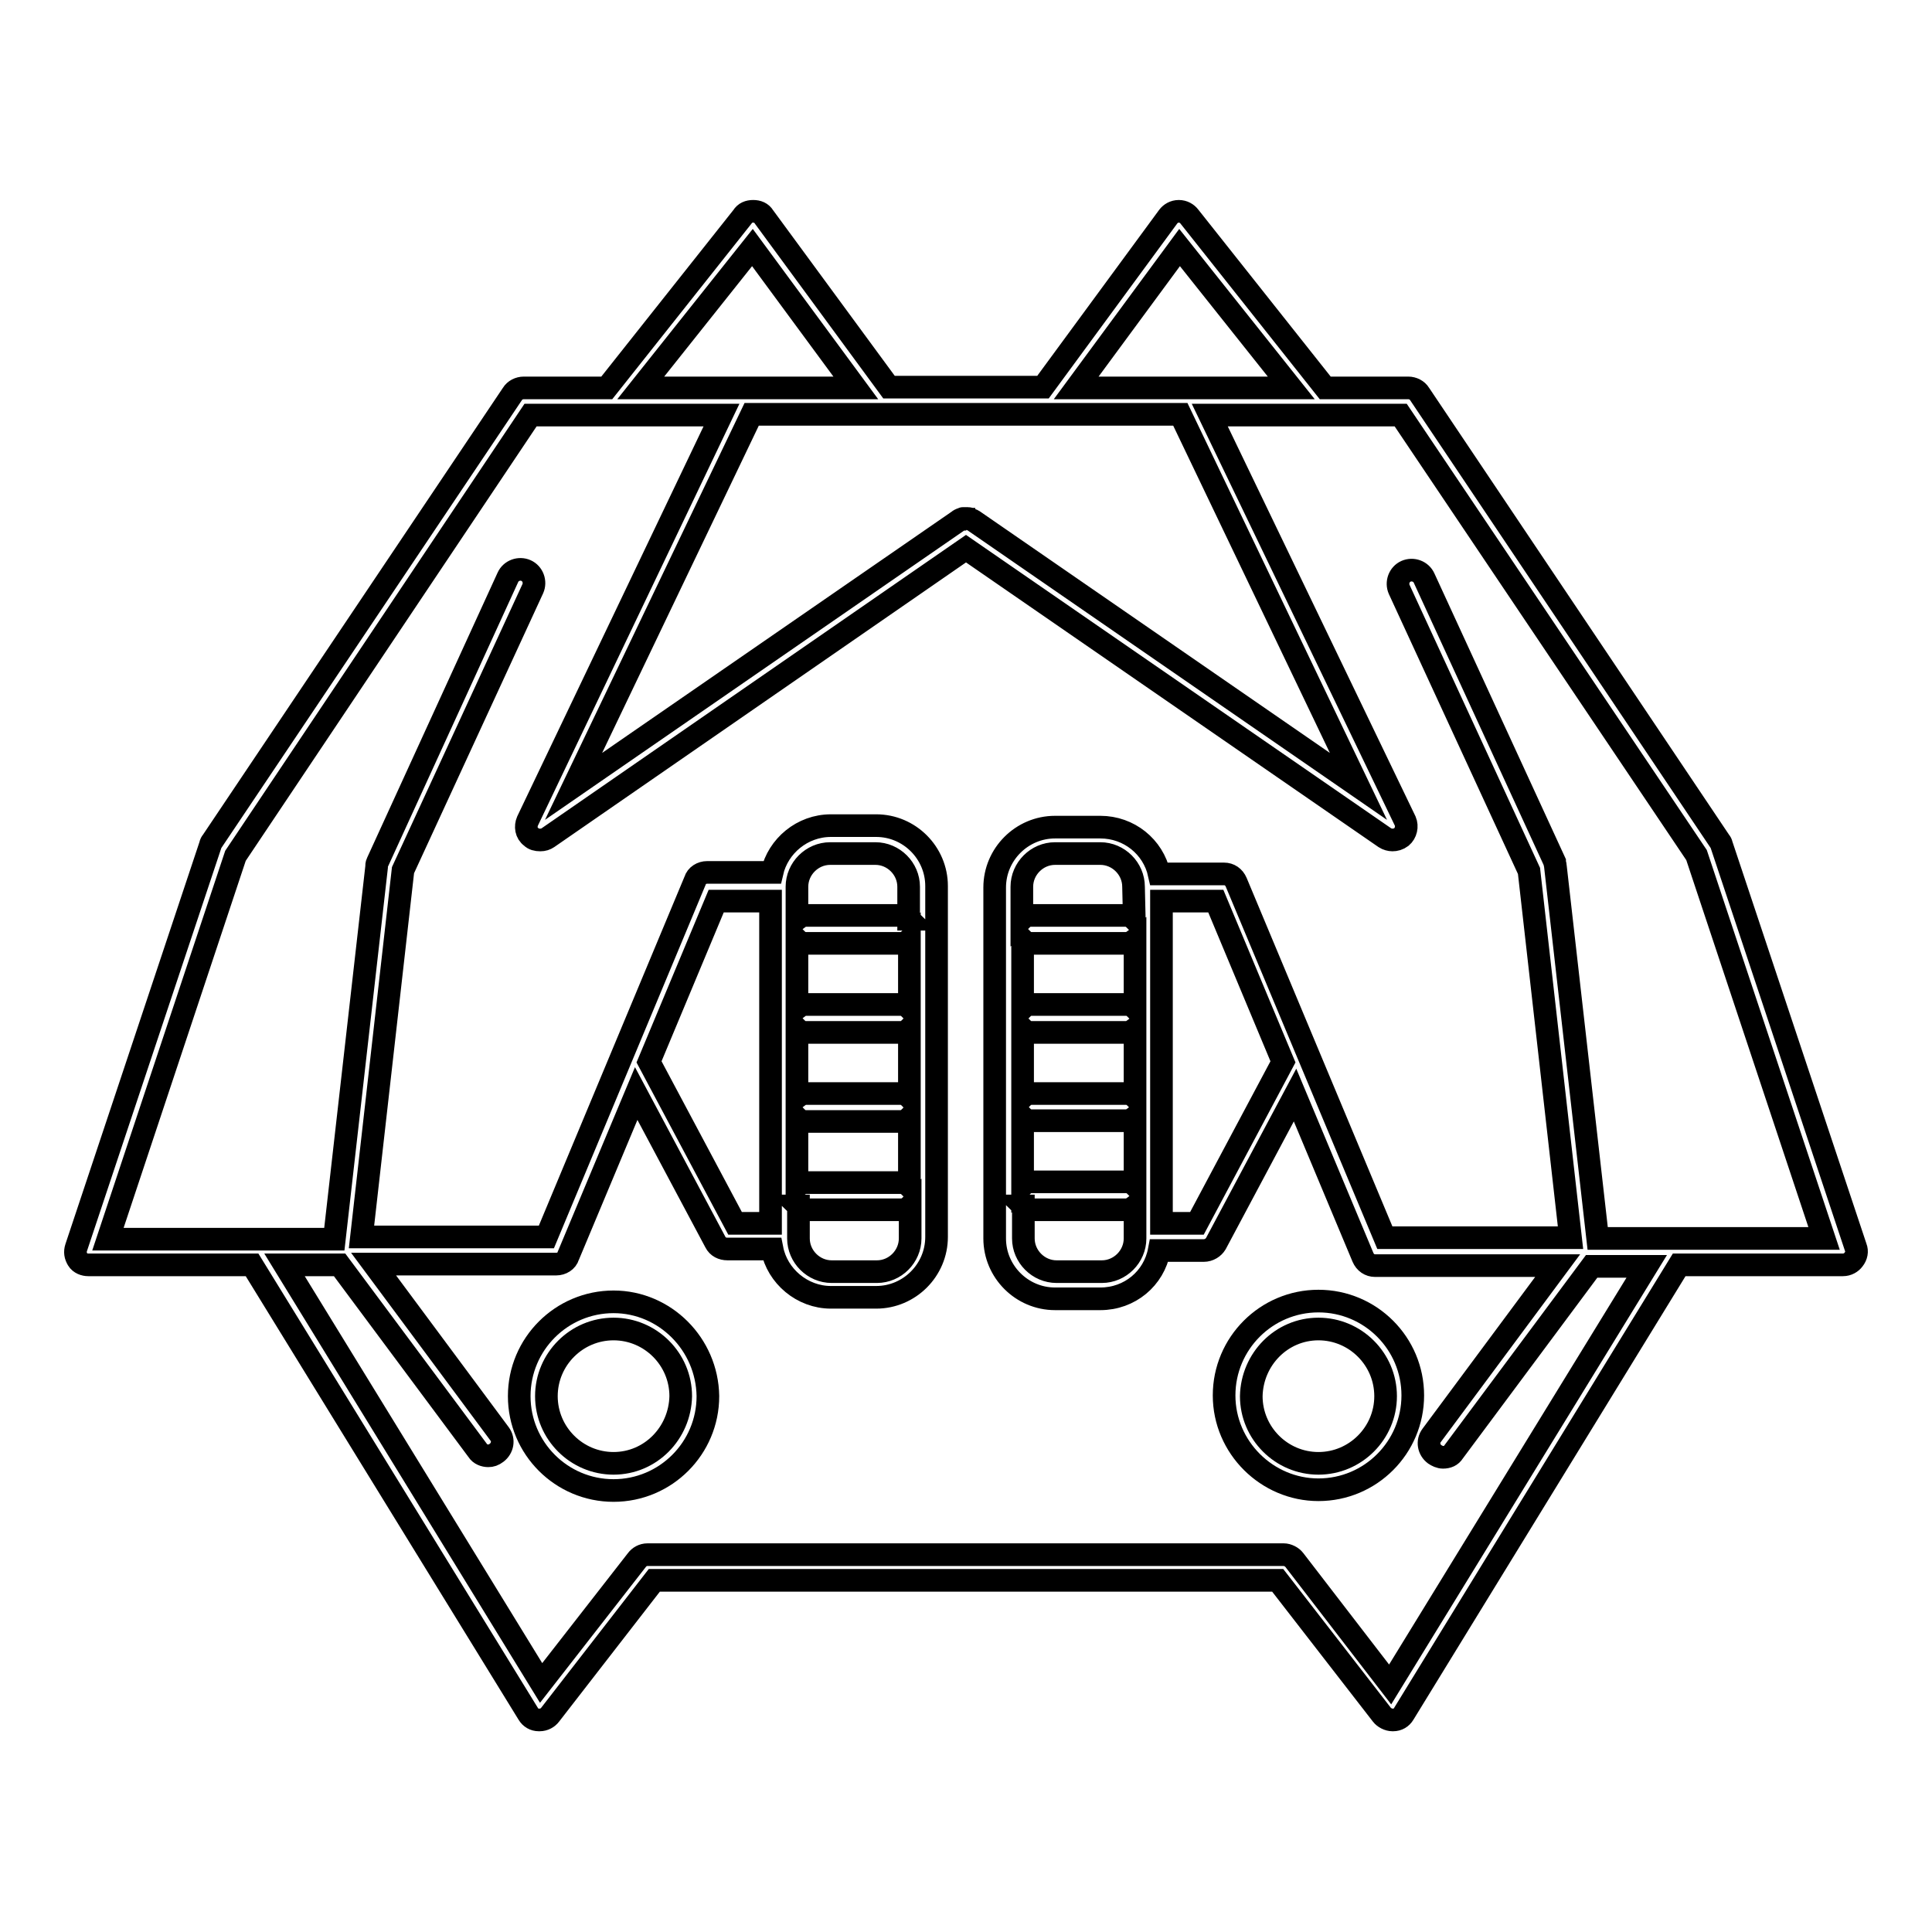<?xml version="1.0" encoding="utf-8"?>
<!-- Svg Vector Icons : http://www.onlinewebfonts.com/icon -->
<!DOCTYPE svg PUBLIC "-//W3C//DTD SVG 1.1//EN" "http://www.w3.org/Graphics/SVG/1.1/DTD/svg11.dtd">
<svg version="1.1" xmlns="http://www.w3.org/2000/svg" xmlns:xlink="http://www.w3.org/1999/xlink" x="0px" y="0px" viewBox="0 0 256 256" enable-background="new 0 0 256 256" xml:space="preserve">
<g><g><path stroke-width="3" fill-opacity="0" stroke="#000000"  d="M81.3,172.5c-6.9,0-12.5,5.6-12.5,12.5c0,6.9,5.6,12.5,12.5,12.5c6.9,0,12.5-5.6,12.5-12.5C93.7,178.1,88.1,172.5,81.3,172.5z M81.3,193.9c-4.9,0-8.9-4-8.9-8.9c0-4.9,4-8.9,8.9-8.9c4.9,0,8.9,4,8.9,8.9C90.1,189.9,86.2,193.9,81.3,193.9z"/><path stroke-width="3" fill-opacity="0" stroke="#000000"  d="M245.9,165.3l-17.8-53.4c0-0.1-0.1-0.3-0.2-0.4l-39.8-59.3c-0.3-0.5-0.9-0.8-1.5-0.8h-11l-18-22.7c-0.3-0.4-0.8-0.7-1.4-0.7c-0.6,0-1.1,0.3-1.4,0.7l-16.6,22.6H128h-10.2l-16.6-22.6c-0.3-0.5-0.8-0.7-1.4-0.7c-0.6,0-1.1,0.2-1.4,0.7l-18,22.7h-11c-0.6,0-1.2,0.3-1.5,0.8l-39.8,59.3c-0.1,0.1-0.2,0.3-0.2,0.4l-17.8,53.4c-0.2,0.6-0.1,1.1,0.2,1.6c0.3,0.5,0.9,0.7,1.4,0.7h21.7L70,227.1c0.3,0.5,0.8,0.8,1.4,0.8c0,0,0.1,0,0.1,0c0.6,0,1.1-0.3,1.4-0.7l13.8-17.8H128h41.3l13.8,17.8c0.3,0.4,0.9,0.7,1.4,0.7c0,0,0.1,0,0.1,0c0.6,0,1.1-0.3,1.4-0.8l36.5-59.5h21.7c0.6,0,1.1-0.3,1.4-0.7C246,166.4,246.1,165.8,245.9,165.3z M156.3,32.8l14.8,18.6l-28.5,0L156.3,32.8z M129,69C129,69,129,69,129,69c-0.1-0.1-0.3-0.1-0.4-0.2c-0.1,0-0.2-0.1-0.3-0.1c-0.1,0-0.2,0-0.3,0c-0.1,0-0.3,0-0.4,0c-0.1,0-0.1,0-0.2,0.1c-0.1,0-0.3,0.1-0.4,0.2h0l-51,35.2l23.6-49.3l28.4,0l28.4,0l23.6,49.3L129,69z M99.7,32.8l13.7,18.6l-28.5,0L99.7,32.8z M211.7,164.1l-5.6-49.3c0-0.2-0.1-0.4-0.1-0.6l-17.3-37.6c-0.4-0.9-1.5-1.3-2.4-0.9c-0.9,0.4-1.3,1.5-0.9,2.4l17.2,37.3l5.5,48.6h-24.6l-19.7-47.1c-0.3-0.7-0.9-1.1-1.6-1.1h-8.6c-0.8-3.6-4-6.2-7.8-6.2h-6c-4.4,0-8,3.6-8,8v46.5c0,4.4,3.6,8,8,8h6c3.9,0,7.1-2.7,7.8-6.4h5.9c0.7,0,1.3-0.4,1.6-0.9l10.5-19.7l9,21.5c0.3,0.7,0.9,1.1,1.6,1.1h24.2l-16.7,22.5c-0.6,0.8-0.4,1.9,0.4,2.5c0.3,0.2,0.7,0.4,1.1,0.4c0.6,0,1.1-0.2,1.4-0.7l18.3-24.6h7.3l-34,55.4l-12.7-16.5c-0.3-0.4-0.9-0.7-1.4-0.7H128H85.8c-0.6,0-1.1,0.3-1.4,0.7L71.7,223l-34-55.4H45l18.3,24.6c0.3,0.5,0.9,0.7,1.4,0.7c0.4,0,0.7-0.1,1.1-0.4c0.8-0.6,1-1.7,0.4-2.5l-16.7-22.5h24.2c0.7,0,1.4-0.4,1.6-1.1l9-21.5l10.5,19.7c0.3,0.6,0.9,0.9,1.6,0.9h5.9c0.7,3.6,4,6.4,7.8,6.4h6c4.4,0,8-3.6,8-8v-46.5c0-4.4-3.6-8-8-8h-6c-3.8,0-7,2.7-7.8,6.2h-8.6c-0.7,0-1.4,0.4-1.6,1.1l-19.7,47.2H47.9l5.5-48.6l17.2-37.3c0.4-0.9,0-2-0.9-2.4s-2,0-2.4,0.9L50,114.3c-0.1,0.2-0.1,0.4-0.1,0.6l-5.6,49.3H14.3l16.9-50.8L70.3,55l25.3,0l-25.7,53.8c-0.3,0.7-0.2,1.6,0.5,2.1c0.3,0.3,0.7,0.4,1.2,0.4c0.4,0,0.7-0.1,1-0.3L128,72.7l55.5,38.3c0.3,0.2,0.7,0.3,1,0.3c0.4,0,0.8-0.1,1.2-0.4c0.6-0.5,0.8-1.4,0.5-2.1L160.3,55l25.3,0l39.2,58.3l16.9,50.8H211.7z M135.5,148c0.3,0.3,0.7,0.5,1.2,0.5h12.5c0.5,0,0.8-0.2,1.2-0.5v9.1c-0.3-0.3-0.7-0.5-1.2-0.5h-12.5c-0.5,0-0.9,0.2-1.2,0.5V148z M135.5,136.3c0.3,0.3,0.7,0.5,1.2,0.5h12.5c0.5,0,0.8-0.2,1.2-0.5v9.1c-0.3-0.3-0.7-0.5-1.2-0.5h-12.5c-0.5,0-0.9,0.2-1.2,0.5V136.3z M135.5,124.5c0.3,0.3,0.7,0.5,1.2,0.5h12.5c0.5,0,0.8-0.2,1.2-0.5v9.1c-0.3-0.3-0.7-0.5-1.2-0.5h-12.5c-0.5,0-0.9,0.2-1.2,0.5V124.5z M150.3,121.8c-0.3-0.3-0.7-0.5-1.2-0.5h-12.5c-0.5,0-0.9,0.2-1.2,0.5v-4.3c0-2.4,2-4.4,4.4-4.4h6c2.4,0,4.4,2,4.4,4.4L150.3,121.8L150.3,121.8z M135.5,159.8c0.3,0.3,0.7,0.5,1.2,0.5h12.5c0.5,0,0.8-0.2,1.2-0.5v4.3c0,2.4-2,4.4-4.4,4.4h-6c-2.4,0-4.4-2-4.4-4.4V159.8L135.5,159.8z M153.9,119.4h7.2l8.9,21.3l-11.4,21.4h-4.7L153.9,119.4L153.9,119.4z M120.5,133.6c-0.3-0.3-0.7-0.5-1.2-0.5h-12.5c-0.5,0-0.8,0.2-1.2,0.5v-9.1c0.3,0.3,0.7,0.5,1.2,0.5h12.5c0.5,0,0.9-0.2,1.2-0.5V133.6z M120.5,145.4c-0.3-0.3-0.7-0.5-1.2-0.5h-12.5c-0.5,0-0.8,0.2-1.2,0.5v-9.1c0.3,0.3,0.7,0.5,1.2,0.5h12.5c0.5,0,0.9-0.2,1.2-0.5V145.4z M120.5,157.2c-0.3-0.3-0.7-0.5-1.2-0.5h-12.5c-0.5,0-0.8,0.2-1.2,0.5v-9.1c0.3,0.3,0.7,0.5,1.2,0.5h12.5c0.5,0,0.9-0.2,1.2-0.5V157.2z M105.7,159.8c0.3,0.3,0.7,0.5,1.2,0.5h12.5c0.5,0,0.9-0.2,1.2-0.5v4.3c0,2.4-2,4.4-4.4,4.4h-6c-2.4,0-4.4-2-4.4-4.4V159.8L105.7,159.8z M120.5,121.8c-0.3-0.3-0.7-0.5-1.2-0.5h-12.5c-0.5,0-0.8,0.2-1.2,0.5v-4.3c0-2.4,2-4.4,4.4-4.4h6c2.4,0,4.4,2,4.4,4.4V121.8L120.5,121.8z M102.1,162.1h-4.7L86,140.7l8.9-21.3h7.2L102.1,162.1L102.1,162.1z"/><path stroke-width="3" fill-opacity="0" stroke="#000000"  d="M174.7,197.4c6.9,0,12.5-5.6,12.5-12.5c0-6.9-5.6-12.5-12.5-12.5c-6.9,0-12.5,5.6-12.5,12.5S167.9,197.4,174.7,197.4z M174.7,176.1c4.9,0,8.9,4,8.9,8.9c0,4.9-4,8.9-8.9,8.9c-4.9,0-8.9-4-8.9-8.9C165.9,180.1,169.8,176.1,174.7,176.1z"/></g></g>
</svg>